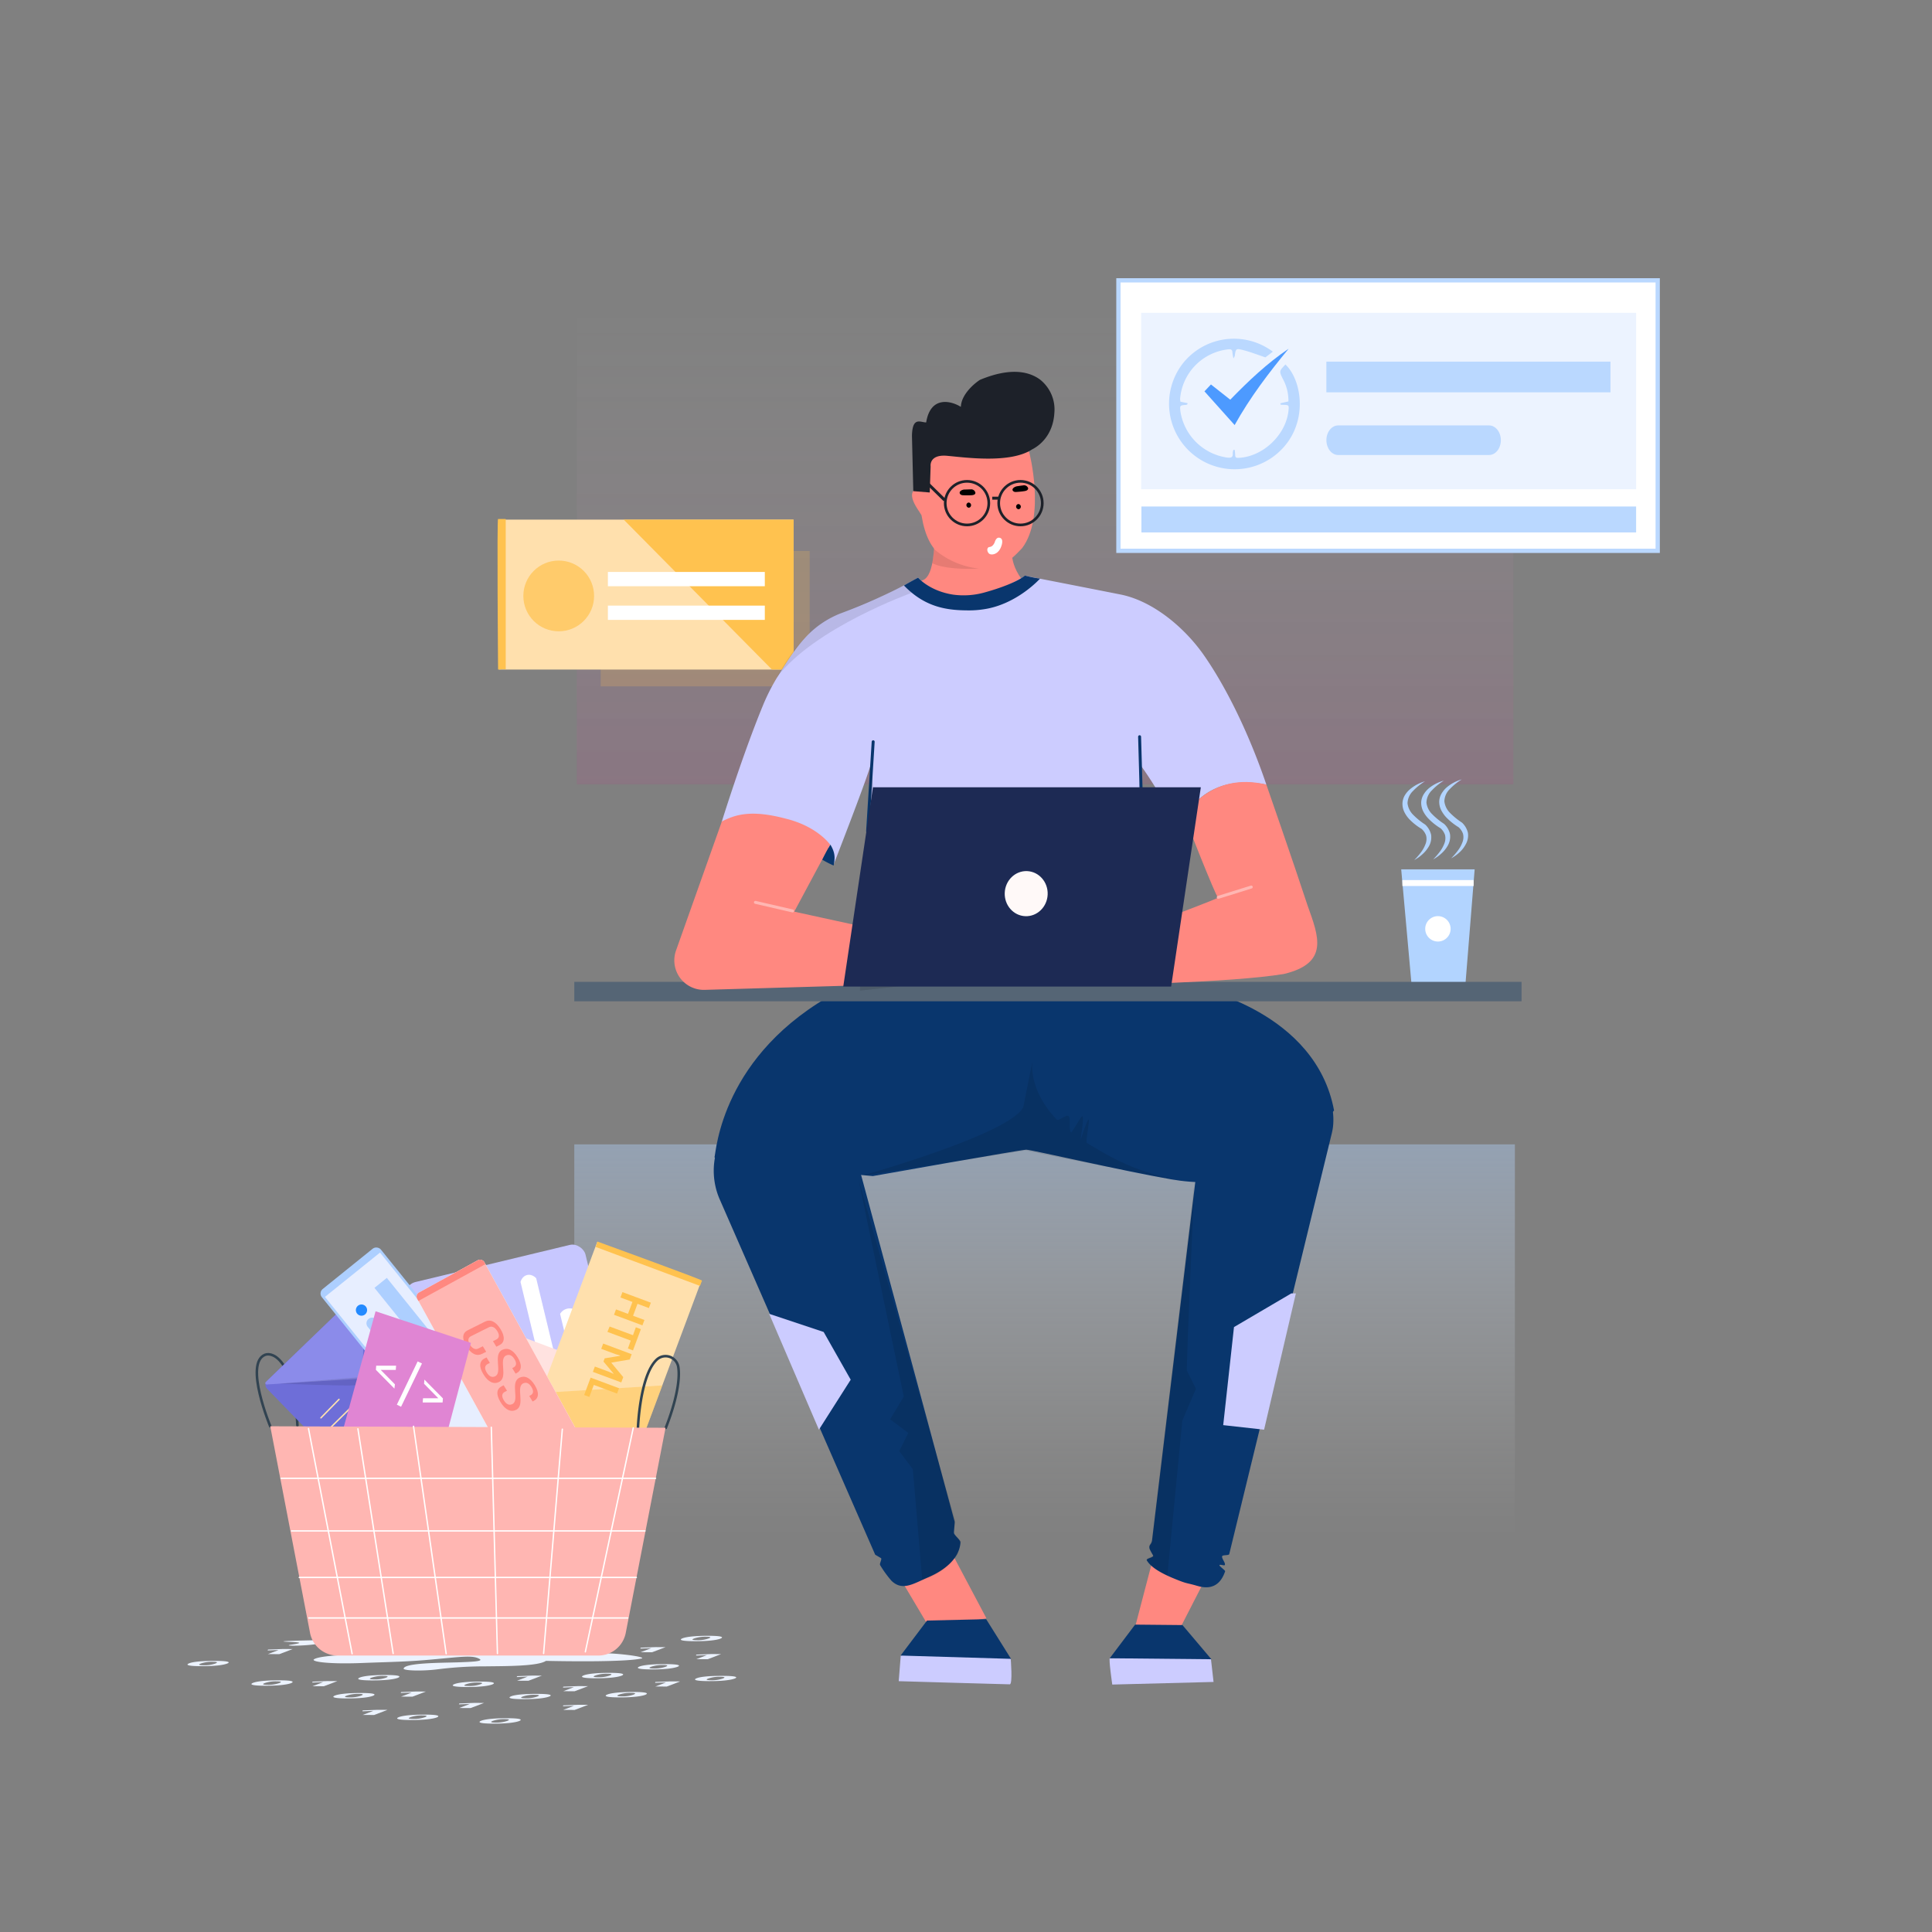 <svg xmlns="http://www.w3.org/2000/svg" xmlns:xlink="http://www.w3.org/1999/xlink" viewBox="0 0 680 680"><rect x="0" y="0" width="680" height="680" fill="#808080" stroke="none"/><defs><linearGradient id="linear-gradient" x1="367.83" y1="276.06" x2="367.83" y2="103.1" gradientUnits="userSpaceOnUse"><stop offset="0" stop-color="#cf2c91" stop-opacity="0.3"/><stop offset="1" stop-color="#fff" stop-opacity="0"/></linearGradient><linearGradient id="linear-gradient-2" x1="367.66" y1="402.78" x2="367.66" y2="543.28" gradientUnits="userSpaceOnUse"><stop offset="0" stop-color="#b2d4ff"/><stop offset="0.13" stop-color="#bfdbff" stop-opacity="0.83"/><stop offset="0.37" stop-color="#d6e8ff" stop-opacity="0.54"/><stop offset="0.59" stop-color="#e7f2ff" stop-opacity="0.31"/><stop offset="0.77" stop-color="#f4f9ff" stop-opacity="0.14"/><stop offset="0.92" stop-color="#fcfdff" stop-opacity="0.04"/><stop offset="1" stop-color="#fff" stop-opacity="0"/></linearGradient><linearGradient id="linear-gradient-3" x1="-1969.62" y1="2006.35" x2="-1969.79" y2="1986.3" gradientTransform="translate(1634.29 -1905.44) rotate(-13.52)" gradientUnits="userSpaceOnUse"><stop offset="0" stop-color="#0071bb" stop-opacity="0.6"/><stop offset="1" stop-color="#fff" stop-opacity="0"/></linearGradient></defs><title>A Spike in Demand for Low-Code Systems</title><g style="isolation:isolate"><g id="Layer_1" data-name="Layer 1"><rect x="203.01" y="103.1" width="329.64" height="172.96" style="opacity:0.4;isolation:isolate;fill:url(#linear-gradient)"/><rect x="211.44" y="193.93" width="73.54" height="47.64" style="fill:#ffc24f;opacity:0.2"/><rect x="175.6" y="182.89" width="103.66" height="52.77" style="fill:#ffe0ad"/><polygon points="219.53 182.89 279.33 182.89 279.33 235.65 271.69 235.65 219.53 182.89" style="fill:#ffc24f"/><path d="M178,183.09v52.58c0-.34-2.69,0-2.69,0s-.45-53.47,0-53H178" style="fill:#ffc24f"/><rect x="213.96" y="201.31" width="55.23" height="5.02" style="fill:#fff"/><rect x="213.96" y="213.16" width="55.23" height="5.02" style="fill:#fff"/><circle cx="196.65" cy="209.75" r="12.45" style="fill:#ffc24f;opacity:0.7"/><path d="M405.36,550.34c-.29,1.16-5.86,22.37-5.86,22.37l15.44,1.17,8.9-17.36Z" style="fill:#ff8880"/><path d="M319.27,582.46s19.17-6.27,33.54.37c2.22.73,2.93,1,2.93,1s.76,9-.34,9-39.08-1.11-39.08-1.11l.71-9Z" style="fill:#ccf"/><path d="M390.64,583.64c-.5,0,.84,9.27.84,9.27l35.65-.92-.91-8S420.29,582.14,390.64,583.64Z" style="fill:#ccf"/><path d="M356.43,192.35s-2.13,6.36,5.48,14.25c2.54,2,9.46,17-11.68,20.41-6.2.29-20.86-2-27.34-13.81-1.13-2-2.25-5.91-1.41-8.73,2.26-.28,6.48,2.25,7.33-12.12C342.06,196.86,351.92,201.09,356.43,192.35Z" style="fill:#ff8880"/><polygon points="515.74 346.96 496.83 346.66 493.18 305.99 519.03 305.99 515.74 346.96" style="fill:#b2d4ff"/><line x1="493.59" y1="310.8" x2="518.67" y2="310.8" style="fill:none;stroke:#fff;stroke-miterlimit:10;stroke-width:2.09px"/><circle cx="506.1" cy="326.92" r="4.47" style="fill:#fff"/><path d="M501.53,275a21.15,21.15,0,0,0-4.19,3.39,6.31,6.31,0,0,0-1.94,4.33,6.79,6.79,0,0,0,2.09,4.16,24.65,24.65,0,0,0,4.05,3.29l.1.07,0,0a7.09,7.09,0,0,1,2.05,3.51,6.36,6.36,0,0,1-.67,3.95,11,11,0,0,1-2.32,2.92,14.12,14.12,0,0,1-2.94,2.11,24.24,24.24,0,0,0,2.32-2.67,11.27,11.27,0,0,0,1.64-2.94,4.87,4.87,0,0,0,.23-3,5.47,5.47,0,0,0-1.66-2.43l.14.1A20.91,20.91,0,0,1,496,288.3a10.61,10.61,0,0,1-1.71-2.48,6.65,6.65,0,0,1-.67-3.09,6.07,6.07,0,0,1,.95-3,8.68,8.68,0,0,1,2-2.18A14.14,14.14,0,0,1,501.53,275Z" style="fill:#b2d4ff"/><path d="M508.19,274.76a20.86,20.86,0,0,0-4.19,3.39,6.27,6.27,0,0,0-1.94,4.33,6.79,6.79,0,0,0,2.09,4.16,24.65,24.65,0,0,0,4.05,3.29l.09.07,0,0a7.09,7.09,0,0,1,2.05,3.51,6.29,6.29,0,0,1-.68,3.95,10.73,10.73,0,0,1-2.31,2.92,14.12,14.12,0,0,1-2.94,2.11,24.24,24.24,0,0,0,2.32-2.67,11.57,11.57,0,0,0,1.64-2.94,5,5,0,0,0,.23-3,5.56,5.56,0,0,0-1.66-2.43l.13.1a21.11,21.11,0,0,1-4.47-3.59,11,11,0,0,1-1.72-2.48,6.91,6.91,0,0,1-.67-3.09,6.08,6.08,0,0,1,1-3,8.68,8.68,0,0,1,2-2.18A14.06,14.06,0,0,1,508.19,274.76Z" style="fill:#b2d4ff"/><path d="M514.5,274.32a20.93,20.93,0,0,0-4.2,3.39,6.24,6.24,0,0,0-1.93,4.33,6.8,6.8,0,0,0,2.08,4.16,25.18,25.18,0,0,0,4.05,3.29l.1.07,0,0a7.15,7.15,0,0,1,2.05,3.52,6.33,6.33,0,0,1-.68,3.94A10.63,10.63,0,0,1,513.7,300a14.24,14.24,0,0,1-2.94,2.1,25,25,0,0,0,2.31-2.66,11.15,11.15,0,0,0,1.64-2.94,4.9,4.9,0,0,0,.23-3,5.42,5.42,0,0,0-1.65-2.42l.13.1a22.08,22.08,0,0,1-4.48-3.59,11.49,11.49,0,0,1-1.71-2.48,6.77,6.77,0,0,1-.67-3.09,6,6,0,0,1,1-3,8.86,8.86,0,0,1,2-2.19A14.24,14.24,0,0,1,514.5,274.32Z" style="fill:#b2d4ff"/><rect x="202.13" y="402.78" width="331.06" height="140.5" style="opacity:0.4;isolation:isolate;fill:url(#linear-gradient-2)"/><path d="M295,348.93l126.54-1.16s41.56,8.24,48,43.07c-20.32,25-40.41,27.16-57.24,24.26s-49.34-10.45-51.08-10.45-54,9.29-54,9.29-56.31-4.93-55.73-6.67S253.77,371,295,348.93Z" style="fill:#09366d"/><polygon points="317.05 555.91 335.21 547 347.2 569.61 327.07 572.77 317.05 555.91" style="fill:#ff8880"/><path d="M468.62,399.42,432.65,547c-.13.53-2.3.22-2.48.72-.31.81,1.33,2.41.9,3.14-.17.27-1.68-.32-1.86,0s2.06,1.85,2,2.16c-2.4,7.28-8,5.66-9.93,5.12-3.42-1-3.28-.66-6.33-1.85-3.48-1.37-9.31-3.73-11.3-7.06-.44-.75,2.52-1,2.22-1.75a20.27,20.27,0,0,1-1.25-2.34c-.37-1.56.66-1.36.87-3l18.18-150.76a22.9,22.9,0,1,1,45.47,5.49A25.85,25.85,0,0,1,468.62,399.42Z" style="fill:#09366d"/><path d="M300.69,404.69,336,535.57c.08.27-.29,3.68-.22,4,.24,1,2.32,2.4,2.26,3.4-.26,4.55-4.11,9.07-11.25,12.15-5.27,2.27-9.13,5-13,1.28a37.78,37.78,0,0,1-4-5.51c-.33-.55.61-1.85.34-2.45l-2.09-1.24-54.9-125.47a25.29,25.29,0,0,1,46.33-20.27A27.2,27.2,0,0,1,300.69,404.69Z" style="fill:#09366d"/><rect x="202.13" y="345.58" width="333.41" height="6.84" style="fill:#556575"/><polygon points="316.98 582.7 326.28 570.38 347.1 569.9 355.85 583.86 316.98 582.7" style="fill:#09366d"/><polygon points="390.59 583.65 399.52 571.81 416.19 571.97 426.37 584 390.59 583.65" style="fill:#09366d"/><polyline points="454.51 455.23 454 455.53 434.32 467.09 430.53 501.6 444.92 503.2 456.11 455.23" style="fill:#ccf"/><polygon points="270.72 462.42 289.9 468.81 299.42 485.61 288.23 503.2 270.72 462.42" style="fill:#ccf"/><path d="M303.16,413.86s52.22-14.59,57-24.18l3.19-16s-1.54,9.8,8.54,20.32c.78.81,3.33-1.95,4.26-1.13.78.69-.07,5,.82,5.66.38.29,3.58-6,4-5.66.72.52-.86,9-.56,8.08,5.36-16.08,1.36.87,2.09,1.31,8.52,5.12,17.09,10.46,34.75,13.63,0,0-41.87-7.83-56.26-11C351.38,406.47,303.16,413.86,303.16,413.86Z" style="opacity:0.1;mix-blend-mode:multiply"/><path d="M417.74,482.42c0-8,2.67-66.06,2.67-66.06l-15,126-.12.16c-.2.54-.49.88-.71,1.37,0,.09-.08.31-.11.4a3.69,3.69,0,0,0,.2,1c.18.26.29.59.45.86,0,0,0-.07,0-.06l.12.19c.33.4.73,1.07.56,1.24s-.53.36-.7.46l-.21.09c-.19.06-.28.11-.46.18-.64.27-.78.34-.86.67a3.4,3.4,0,0,0,.36.6,14.75,14.75,0,0,0,4.31,3.54c.86.52,1.75,1,2.64,1.44L416.14,500l4.79-11.19Z" style="opacity:0.1;mix-blend-mode:multiply"/><path d="M302.1,414.81l16,76.74-4.8,8,6.4,4.79-3.2,6.4,4.79,6.39,3.3,38.93,1.29-.44A22,22,0,0,0,337,547.18h0l1.24-4.69-2.72-2.71.74-4.2Z" style="opacity:0.1;mix-blend-mode:multiply"/><path d="M293.4,304.31s13.16-33.73,13.16-35.76-4.18,77.53-4.18,77.53H404.44l-2.77-76.46A136.65,136.65,0,0,1,414.58,292c8.11-18.92,24.38-17.19,31.14-15.84-6.1-17.93-14-34-21.74-45.19-6.71-9.78-18-19.44-29.66-21.74-27.08-5.35-33.49-6.55-33.49-6.55-25.58,15.53-37.69.61-37.69.61s-9.93,6.07-26.73,12.39C285,220,280,228,273.58,238.33l0,0a70.94,70.94,0,0,0-5.19,10.3c-7.29,17.76-14.45,40.9-14.45,40.9s7.69-5.35,25.62-.22C287.07,292.16,294.71,299.64,293.4,304.31Z" style="fill:#ccf"/><line x1="307.33" y1="261.07" x2="305.37" y2="292.58" style="fill:none;stroke:#09366d;stroke-linecap:round;stroke-linejoin:round;stroke-width:1.045px"/><path d="M401.67,269.62s2.52,73.46,4.5,76.67c-11.13-.24-13.11,0-13.11,0Z" style="opacity:0.1;mix-blend-mode:multiply"/><path d="M445.71,276.15s9.69,27.83,14.55,42.67c3.84,10.74,7.68,20.2-8.44,24-18.67,3.07-62.91,3.84-62.91,3.84l-5.12-13.56s45.69-16.93,44.92-17.19-11.89-28.67-11.89-28.67S425.76,271.3,445.71,276.15Z" style="fill:#ff8880"/><line x1="401.1" y1="259.3" x2="401.71" y2="280.95" style="fill:none;stroke:#09366d;stroke-linecap:round;stroke-linejoin:round;stroke-width:1.045px"/><path d="M254.07,289.12l-16.13,45.42A10.38,10.38,0,0,0,248,348.4l95.55-2.79s-1.25-12.24-2-11.74-62-13-62-13l12.64-23.58s-4.43-6.42-15.68-9.17C264.08,284.84,258.69,286.81,254.07,289.12Z" style="fill:#ff8880"/><line x1="428.78" y1="315.83" x2="440.4" y2="312.21" style="fill:none;stroke:#ffb6b2;stroke-linecap:round;stroke-linejoin:round;stroke-width:1.045px"/><line x1="278.97" y1="320.62" x2="265.88" y2="317.6" style="fill:none;stroke:#ffb6b2;stroke-linecap:round;stroke-linejoin:round;stroke-width:1.045px"/><polygon points="306.4 269.75 316.91 347.09 302.66 348.67 306.4 269.75" style="opacity:0.1;mix-blend-mode:multiply"/><path d="M289.41,302.59a37.18,37.18,0,0,0,4,2.05c.33-2.08.89-4-1.14-7.35C290.84,299.61,289.41,302.59,289.41,302.59Z" style="fill:#09366d"/><path d="M323.14,203.3s3.94,4.72,12.4,6a27.29,27.29,0,0,0,11.22-.84c5.19-1.44,11.19-3.63,14-5.87a49.19,49.19,0,0,0,5.29,1.07s-8.19,9.17-20,10.81a33.37,33.37,0,0,1-4.79.37c-7.3,0-15.35-.73-23.1-8.77C319.85,205.08,323.14,203.3,323.14,203.3Z" style="fill:#09366d"/><path d="M362.2,158.93s6,22.79-2.45,34c-4.91,5.26-8.77,8.41-18.94,6.66-7-2.45-14-3.16-16.47-18.23-1.06-2.11-8.07-9.82,2.1-10.52.35-6.66-4.21-16.48,10.17-14.38C349.93,158.23,362.2,158.93,362.2,158.93Z" style="fill:#ff8880"/><path d="M321.45,172.87l5.79.47.31-9.2s-.63-4.06,5.32-3.75c5.94.47,22.37,3,30.35-2.19,2.64-1.31,7.4-5,7.88-12.82a13.44,13.44,0,0,0-5.05-11.79c-3.83-2.82-10.37-4.38-21.13.1-1.73,1.09-6.58,5-6.73,9.52-3.13-2-10.64-4.21-12.21,5.47-2,0-4.85-2.19-5,4.68C321.13,159.76,321.45,172.87,321.45,172.87Z" style="fill:#1d2129"/><circle cx="359.18" cy="177.09" r="7.67" style="fill:none;stroke:#1d2129;stroke-miterlimit:10;stroke-width:0.937px"/><line x1="349.24" y1="175.34" x2="351.81" y2="175.34" style="fill:none;stroke:#1d2129;stroke-miterlimit:10;stroke-width:1.045px"/><line x1="326.34" y1="169.99" x2="332.49" y2="176.02" style="fill:none;stroke:#1d2129;stroke-miterlimit:10;stroke-width:1.045px"/><path d="M328.72,193.22a28.93,28.93,0,0,0,15.84,6.91s-11.34.7-16.43-1.91A28.22,28.22,0,0,0,328.72,193.22Z" style="opacity:0.1;mix-blend-mode:multiply"/><path d="M273.45,238.42s7.79-15.7,19.32-21.17c2.69-1.44,13.31-5.29,19.84-8.46,2.65-1.28,4.76-2.34,5.56-2.73,2.84,2.52,2.75,2.58,2.75,2.58S286.47,221,273.45,238.42Z" style="opacity:0.1;mix-blend-mode:multiply"/><polygon points="412.2 347.24 296.8 347.24 307.25 277.09 422.65 277.09 412.2 347.24" style="fill:#1d2a54"/><ellipse cx="361.17" cy="314.53" rx="7.94" ry="7.56" transform="translate(32.66 663.02) rotate(-87.74)" style="fill:#fff9f8"/><circle cx="340.36" cy="177.09" r="7.67" style="fill:none;stroke:#1d2129;stroke-miterlimit:10;stroke-width:0.937px"/><rect x="393.65" y="98.67" width="189.81" height="95.2" style="fill:#fff;stroke:#bad8ff;stroke-miterlimit:10;stroke-width:1.505px"/><rect x="401.64" y="110.11" width="174.22" height="62.08" style="fill:#ecf3ff"/><rect x="401.74" y="178.27" width="174.12" height="9.13" style="fill:#bad8ff"/><path d="M471,149.73h53.1c2.29,0,4.15,2.34,4.15,5.21h0c0,2.88-1.86,5.21-4.15,5.21H471c-2.29,0-4.15-2.33-4.15-5.21h0C466.84,152.07,468.7,149.73,471,149.73Z" style="fill:#bad8ff;fill-rule:evenodd"/><rect x="466.84" y="127.29" width="99.99" height="10.79" style="fill:#bad8ff"/><g id="rIO8mf.tif"><path d="M415.48,141.39l2.48.5,0,.39a1.64,1.64,0,0,1-.49.22c-2.21.17-2.23.19-2,2.33A19.42,19.42,0,0,0,432,161.06c1.47.16,2-.17,1.9-1.64a3.85,3.85,0,0,1,.22-1.08h.46c.05.6.16,1.21.16,1.81,0,.82.38,1.06,1.16,1,8.53-.35,16.66-8,17.59-16.51.22-2.1.21-2.11-2-2.16l-.76-.05-.09-.49,2.84-.65a15.72,15.72,0,0,0-1.91-7.82c-1.38-2.83-1.41-2.82.86-5.18,5.24,4.94,7.66,17.49,1,27.06a23.08,23.08,0,1,1-37-27.57,22.89,22.89,0,0,1,31.57-4l-2.62,2c-2.74-.91-5.22-1.89-7.79-2.55s-2.65-.54-3,2.06a5.55,5.55,0,0,1-.45.85,13.93,13.93,0,0,1-.36-2c0-.94-.41-1.3-1.34-1.2a19.1,19.1,0,0,0-17.09,17.46A6.68,6.68,0,0,0,415.48,141.39Z" style="fill:#bad8ff"/><path d="M423.93,137.74l2.29-2.42,6.79,5.36c6.38-6.56,12.95-12.81,20.54-17.93-6.95,8.42-13.55,17.07-19,26.86Z" style="fill:#4d9aff"/></g><path d="M352.06,193.12s1.53-2.93.08-3.75c-.7-.3-1.54-.24-2.1,1.65-.53,1.12-1.19,1.45-1.7,1.5-.79-.06-1.3,1.19-.27,2.31C348.88,195.52,351,195.19,352.06,193.12Z" style="fill:#fff"/><path d="M358.37,177.41a.92.92,0,0,0,.2,1.82A.92.92,0,0,0,358.37,177.41Z"/><path d="M340.87,176.88a.92.92,0,0,0,.19,1.82A.92.92,0,0,0,340.87,176.88Z"/><path d="M337.78,173.29s.06-.61,1.2-.92a2.32,2.32,0,0,1,.52-.07c.79,0,1.65-.06,2.19-.06a1.49,1.49,0,0,1,1.62,1.21v0c0,.44-.37.78-1.32.85a29.24,29.24,0,0,1-3.17,0,1.26,1.26,0,0,1-.86-.39A.75.75,0,0,1,337.78,173.29Z"/><path d="M356.36,172.36s0-.64,1.09-1.07a2.13,2.13,0,0,1,.51-.14c.78-.13,1.63-.24,2.16-.31a1.52,1.52,0,0,1,1.76,1v0c0,.45-.28.84-1.21,1s-2.55.3-3.15.32a1.21,1.21,0,0,1-.9-.3A.76.76,0,0,1,356.36,172.36Z"/><path d="M160.48,576.65s-73.72.7-58.72,1.23c4.79.18,4.47.44.64,1-3.19.52,4.15.44,8-.09,4.47-.53,14.36-.18,8.62.17-5.43.36-8.62,1.32-1,.88,8-.52,17.23-1.58,23.29-1.4,6.71.09,12.13-.35,15-.44,1,.17-3.83,1-7,1s-9.25.27-12.76,1.49c-3.83,1.15-2.56,1.41,3.51.79,6.38-.61,12.44-1,10.53-.08-2.24,1-8.3,1-12.77,1-4.78,0-25.21-.09-27.44,1.93-.32.79,5.42,1.58,16,1.23,11.17-.44,16.92-.44,26.17-1.32,9.58-.87,13.72-1.49,16-.26,2.23,1-2.87,1.14-7.66,1.32-6.06.17-18.83.17-18.83,2.28.64.7,7,.79,11.81.18a131.45,131.45,0,0,1,16.91-1.06c7-.09,18.51,0,21.38-1.93,8,.18,28.41.44,33.83-.88,1-.7-10.85-2.1-15.32-1.75-8,.17-21.7-.27-21.7-.71s8-.7,12.13-.61c4.79.09,8.3,0,8.3-.35s-9.9-.7-11.17-.7-4.47-.71,3.51-1.23c8.29-.18,10.21-.35,10.21-.35l-52,.08Z" style="fill:#ecf3ff"/><rect x="147.22" y="443.97" width="65.02" height="54.51" rx="4.57" transform="translate(-105.15 55.05) rotate(-13.52)" style="fill:#c7c7ff"/><path d="M166.5,497.3,161,498.63l-2.83-11.78v0a7.62,7.62,0,0,1,5.51-1.31h0Z" style="fill:#fff"/><path d="M177.1,494.76l-5.53,1.32-7-29.28v0a3.64,3.64,0,0,1,5.52-1.3h0Z" style="fill:#fff"/><path d="M187.7,492.21l-5.53,1.33-4.86-20.24v0a4.77,4.77,0,0,1,5.51-1.31h0Z" style="fill:#fff"/><path d="M198.3,489.66,192.77,491l-9.57-39.81v0c.84-2.71,3.55-3.35,5.52-1.29h0Z" style="fill:#fff"/><path d="M208.9,487.11l-5.53,1.33-6.24-26v0a3.94,3.94,0,0,1,5.52-1.3h0Z" style="fill:#fff"/><path d="M161,498.63l47.93-11.52-1.09-4.53-48,11.54S160.82,498.54,161,498.63Z" style="fill:url(#linear-gradient-3)"/><path d="M95.12,502s-9.26-22.21-1.83-25.16c3.09-1.15,10.36,2.6,11.39,24.87" style="fill:none;stroke:#314351;stroke-linecap:round;stroke-linejoin:round;stroke-width:0.902px"/><path d="M94,488.8l20,20.57a4,4,0,0,0,5.56.11l30.37-28.94a4,4,0,0,0,.12-5.6L129.9,454.09a2,2,0,0,0-2.8,0L94,486A2,2,0,0,0,94,488.8Z" style="fill:#6e6ed8"/><path d="M93.91,487.29l32.25-2a1.48,1.48,0,0,0,1.39-1.43l1-30a.49.49,0,0,0-.84-.37L93.54,486.44A.49.49,0,0,0,93.91,487.29Z" style="fill:#8b8bea"/><line x1="136.16" y1="482.9" x2="142.38" y2="476.6" style="fill:none;stroke:#ffe2af;stroke-linecap:round;stroke-linejoin:round;stroke-width:0.494px"/><line x1="112.96" y1="499.03" x2="119.32" y2="492.53" style="fill:none;stroke:#ffe2af;stroke-linecap:round;stroke-linejoin:round;stroke-width:0.494px"/><line x1="116.27" y1="502.53" x2="125.49" y2="493.45" style="fill:none;stroke:#ffe2af;stroke-linecap:round;stroke-linejoin:round;stroke-width:0.494px"/><path d="M98.14,487l29.16-2.33s.54,2.67-2.56,2.93S98.14,487,98.14,487Z" style="opacity:0.1;isolation:isolate"/><rect x="157.48" y="483.87" width="62.96" height="44.44" transform="translate(729.17 506.13) rotate(110.48)" style="fill:#ffe2e0"/><rect x="176.65" y="460.46" width="76.84" height="39.12" transform="translate(740 446.48) rotate(110.48)" style="fill:#ffe0ad"/><polygon points="233.12 487.63 219.93 522.9 183.29 509.21 190.63 490.25 233.12 487.63" style="fill:#ffc24f;opacity:0.5"/><path d="M246.07,452.48l-36.51-13.64c.23.09.7-1.86.7-1.86s37.24,13.55,36.81,13.75l-.71,1.89" style="fill:#ffc24f"/><rect id="path-21" x="133.69" y="438.49" width="25.8" height="76.2" rx="1.59" transform="translate(-266.64 197.54) rotate(-38.87)" style="fill:#fff"/><rect x="133.69" y="438.49" width="25.8" height="76.2" rx="1.59" transform="translate(-266.64 197.54) rotate(-38.87)" style="fill:#e7eeff"/><rect x="133.69" y="438.49" width="25.8" height="76.2" rx="1.59" transform="translate(-266.64 197.54) rotate(-38.87)" style="fill:none;stroke:#adcfff;stroke-miterlimit:10;stroke-width:0.902px"/><path d="M133.72,440.07l.4.5L114,456.76l-.41-.5a1.59,1.59,0,0,1,.24-2.23l17.62-14.2A1.59,1.59,0,0,1,133.72,440.07Z" style="fill:#adcfff;fill-rule:evenodd"/><circle cx="127.23" cy="461.11" r="1.98" style="fill:#248aff"/><path d="M132.51,464.5l14.69,18.23a2,2,0,0,1-.3,2.79h0a2,2,0,0,1-2.79-.3L129.42,467a2,2,0,0,1,.3-2.79h0A2,2,0,0,1,132.51,464.5Z" style="fill:#adcfff;fill-rule:evenodd"/><rect x="126.45" y="464.52" width="40.52" height="5.59" transform="translate(418.46 59.81) rotate(51.13)" style="fill:#adcfff"/><rect id="path-23" x="163.52" y="444.35" width="26.89" height="79.43" rx="1.65" transform="translate(-211.17 144.97) rotate(-28.78)" style="fill:#fff"/><rect x="163.52" y="444.35" width="26.89" height="79.43" rx="1.65" transform="translate(-211.17 144.97) rotate(-28.78)" style="fill:#ffb6b2"/><path d="M170.43,444.23l.4.72L147.26,457.9l-.4-.73a1.65,1.65,0,0,1,.65-2.24l20.67-11.35A1.66,1.66,0,0,1,170.43,444.23Z" style="fill:#ff8880;fill-rule:evenodd"/><path d="M175.76,473.47l-1.06.53-1.19-1.95,1.13-.56c1.06-.53,1.3-1.51.38-3s-2-1.84-3-1.31l-6.23,3.11c-1.06.53-1.28,1.54-.38,3s2,1.84,3,1.31l1.53-.76,1.19,1.94-1.47.74c-1.78.89-3.77.16-5.5-2.68s-1.35-4.73.44-5.62l6.1-3.05c1.79-.89,3.77-.16,5.49,2.66S177.55,472.58,175.76,473.47Z" style="fill:#ff8880"/><path d="M181.8,483.31l-.33.16-1.18-1.94.39-.2c1.06-.53,1.29-1.47.4-2.95s-1.92-1.79-3-1.27c-2.65,1.32.88,7.64-2.44,9.3-1.79.89-3.77.12-5.49-2.69s-1.36-4.72.42-5.61l.68-.34,1.17,1.93-.74.37c-1.06.53-1.27,1.52-.37,3s1.94,1.85,3,1.32c2.62-1.32-.88-7.61,2.43-9.27,1.83-.91,3.76-.15,5.45,2.61S183.58,482.42,181.8,483.31Z" style="fill:#ff8880"/><path d="M187.78,493.12l-.32.16-1.18-1.95.38-.19c1.06-.53,1.3-1.48.4-2.95s-1.91-1.79-2.95-1.27c-2.65,1.32.88,7.63-2.44,9.29-1.79.9-3.78.13-5.49-2.69s-1.37-4.71.42-5.61l.67-.33,1.18,1.92-.74.37c-1.07.53-1.27,1.53-.37,3s1.94,1.85,3,1.32c2.63-1.31-.88-7.6,2.44-9.26,1.82-.91,3.75-.16,5.45,2.61S189.57,492.23,187.78,493.12Z" style="fill:#ff8880"/><path d="M224.54,502.58s.65-18.38,6.58-24a4.54,4.54,0,0,1,7.64,2.71c.63,4.42-.76,11.92-4.43,21.28" style="fill:none;stroke:#314351;stroke-linecap:round;stroke-linejoin:round;stroke-width:0.902px"/><path d="M129.48,510.88c5.31,2.24,8.78,7.19,14.27,9.12a47.67,47.67,0,0,0,8.89,2.17l13.12-49.51-33.57-11.13L118.8,510.27A17.81,17.81,0,0,1,129.48,510.88Z" style="fill:#e085d3"/><path d="M95.12,502l14,72.7a9.86,9.86,0,0,0,9.68,8h91.78a9.85,9.85,0,0,0,9.67-8l14-72.17Z" style="fill:#ffb6b2"/><line x1="222.89" y1="502.58" x2="206.02" y2="581.4" style="fill:none;stroke:#fff;stroke-linecap:round;stroke-linejoin:round;stroke-width:0.479px"/><line x1="197.92" y1="503.02" x2="191.33" y2="581.97" style="fill:none;stroke:#fff;stroke-linecap:round;stroke-linejoin:round;stroke-width:0.479px"/><line x1="172.92" y1="502.35" x2="175.08" y2="581.99" style="fill:none;stroke:#fff;stroke-linecap:round;stroke-linejoin:round;stroke-width:0.479px"/><line x1="145.55" y1="502.01" x2="157.04" y2="582.07" style="fill:none;stroke:#fff;stroke-linecap:round;stroke-linejoin:round;stroke-width:0.479px"/><line x1="125.97" y1="502.89" x2="138.38" y2="581.98" style="fill:none;stroke:#fff;stroke-linecap:round;stroke-linejoin:round;stroke-width:0.479px"/><line x1="108.58" y1="502.8" x2="123.93" y2="582.07" style="fill:none;stroke:#fff;stroke-linecap:round;stroke-linejoin:round;stroke-width:0.479px"/><line x1="98.93" y1="520.32" x2="230.73" y2="520.32" style="fill:none;stroke:#fff;stroke-linecap:round;stroke-linejoin:round;stroke-width:0.479px"/><line x1="102.61" y1="538.83" x2="227.01" y2="538.83" style="fill:none;stroke:#fff;stroke-linecap:round;stroke-linejoin:round;stroke-width:0.479px"/><line x1="105.34" y1="555.21" x2="223.97" y2="555.21" style="fill:none;stroke:#fff;stroke-linecap:round;stroke-linejoin:round;stroke-width:0.479px"/><line x1="108.68" y1="569.47" x2="220.94" y2="569.47" style="fill:none;stroke:#fff;stroke-linecap:round;stroke-linejoin:round;stroke-width:0.479px"/><path d="M138.82,488.74l-6.52-6.61.11-1.45h7l-.11,1.48H134l5,5.08Z" style="fill:#fff"/><path d="M148.52,479.9l-7.36,15.23-1.48-.73L147,479.17Z" style="fill:#fff"/><path d="M148.89,492.13h5.37l-5-5.08.11-1.48,6.52,6.61-.11,1.45h-7Z" style="fill:#fff"/><path d="M229.08,458.5l-.7,1.89-4-1.49-1.56,4.21,4,1.48-.71,1.89-10-3.72.7-1.89,4.22,1.57,1.57-4.2-4.22-1.57.7-1.89Z" style="fill:#ffc24f"/><path d="M214.57,466.89l8.22,3.06,1-2.79,1.78.66-2.78,7.48-1.79-.67,1-2.79-8.21-3.06Z" style="fill:#ffc24f"/><path d="M222.33,476.64l-.69,1.86-6.43,1.09,0,.11,4.15,5-.69,1.87-10-3.72.7-1.87,4.93,1.83,1.64.74,0-.11-3.54-4.22.42-1.13,5.44-.89,0-.11-1.72-.51-4.93-1.83.69-1.86Z" style="fill:#ffc24f"/><path d="M217.88,488.61l-.7,1.89L209,487.44l-1.57,4.24L205.6,491l2.28-6.12Z" style="fill:#ffc24f"/><path d="M127.07,595.88c4.74,0,5.48.46,4.18,1-1.46.56-4.68.93-9.19.91s-5.52-.45-4.2-1S122.48,595.86,127.07,595.88ZM123,597.42a11.61,11.61,0,0,0,4.09-.6c1-.4.76-.62-.89-.63a12.21,12.21,0,0,0-4.16.61c-1.13.41-.66.61,1,.62Z" style="fill:#ecf3ff"/><path d="M135.82,589.55c4.75,0,5.49.46,4.19,1-1.47.56-4.67.92-9.2.9s-5.5-.45-4.19-1S131.24,589.53,135.82,589.55Zm-4.07,1.54a11.5,11.5,0,0,0,4.09-.6c1-.39.76-.61-.89-.62a12.22,12.22,0,0,0-4.16.6c-1.12.42-.65.62,1,.62Z" style="fill:#ecf3ff"/><path d="M149.53,603.49c4.74,0,5.48.46,4.18,1-1.45.55-4.67.92-9.19.9s-5.51-.45-4.19-1S145,603.47,149.53,603.49ZM145.46,605a11.54,11.54,0,0,0,4.09-.6c1-.4.76-.61-.89-.62a12,12,0,0,0-4.16.6c-1.13.41-.66.61,1,.62Z" style="fill:#ecf3ff"/><polygon points="206.99 593.47 202.26 595.26 198.25 595.25 202 593.82 201.93 593.82 198.14 593.97 198.27 593.65 203.56 593.45 206.99 593.47" style="fill:#ecf3ff"/><polygon points="190.72 589.77 185.99 591.57 181.98 591.55 185.73 590.12 185.66 590.12 181.87 590.27 182 589.95 187.29 589.75 190.72 589.77" style="fill:#ecf3ff"/><polygon points="206.99 600.04 202.26 601.84 198.25 601.82 202 600.4 201.93 600.4 198.14 600.54 198.27 600.23 203.56 600.03 206.99 600.04" style="fill:#ecf3ff"/><polygon points="170.37 599.38 165.64 601.18 161.63 601.16 165.38 599.73 165.31 599.73 161.52 599.88 161.65 599.56 166.94 599.36 170.37 599.38" style="fill:#ecf3ff"/><path d="M189.08,596.19c4.75,0,5.48.46,4.18.95-1.47.56-4.67.93-9.2.91s-5.5-.45-4.18-1S184.49,596.17,189.08,596.19ZM185,597.73a11.48,11.48,0,0,0,4.08-.6c1-.4.77-.62-.88-.62a12,12,0,0,0-4.17.6c-1.12.41-.64.61,1,.62Z" style="fill:#ecf3ff"/><path d="M249.38,575.75c4.74,0,5.48.47,4.18,1-1.46.56-4.67.93-9.2.9s-5.51-.45-4.19-1S244.79,575.73,249.38,575.75Zm-4.07,1.55a11.69,11.69,0,0,0,4.08-.61c1.05-.39.76-.61-.88-.62a12.36,12.36,0,0,0-4.16.6c-1.14.42-.66.62,1,.63Z" style="fill:#ecf3ff"/><path d="M254.37,589.85c4.74,0,5.48.46,4.19.95-1.47.56-4.68.93-9.2.9s-5.51-.45-4.19-1S249.79,589.82,254.37,589.85Zm-4.07,1.54a11.58,11.58,0,0,0,4.09-.6c1-.4.76-.62-.89-.62a12,12,0,0,0-4.16.6c-1.13.41-.66.61,1,.62Z" style="fill:#ecf3ff"/><path d="M222.93,595.52c4.74,0,5.48.46,4.18,1-1.46.56-4.67.93-9.19.91s-5.51-.45-4.2-1S218.35,595.5,222.93,595.52Zm-4.07,1.54a11.54,11.54,0,0,0,4.09-.6c1-.4.76-.62-.9-.62a11.92,11.92,0,0,0-4.15.6c-1.13.41-.66.61,1,.62Z" style="fill:#ecf3ff"/><path d="M75.75,584.58c4.75,0,5.47.46,4.17.95-1.45.56-4.67.93-9.19.91s-5.51-.45-4.19-1S71.16,584.56,75.75,584.58Zm-4.08,1.54a11.54,11.54,0,0,0,4.09-.6c1-.4.77-.62-.89-.62a12,12,0,0,0-4.16.6c-1.12.41-.65.61,1,.62Z" style="fill:#ecf3ff"/><path d="M234.24,585.72c4.74,0,5.48.46,4.18.95-1.46.56-4.68.93-9.2.91s-5.5-.46-4.18-1S229.66,585.69,234.24,585.72Zm-4.08,1.54a11.85,11.85,0,0,0,4.1-.61c1-.39.76-.61-.9-.62a12.37,12.37,0,0,0-4.15.6c-1.13.42-.66.62.95.63Z" style="fill:#ecf3ff"/><polygon points="136.4 601.82 131.67 603.62 127.66 603.6 131.41 602.17 131.34 602.17 127.55 602.32 127.67 602 132.96 601.8 136.4 601.82" style="fill:#ecf3ff"/><path d="M98.25,591.42c4.74,0,5.48.46,4.18,1-1.47.55-4.68.92-9.21.9s-5.49-.45-4.18-1S93.66,591.4,98.25,591.42ZM94.17,593a11.58,11.58,0,0,0,4.09-.6c1-.4.77-.61-.9-.62a11.92,11.92,0,0,0-4.15.6c-1.12.41-.66.61,1,.62Z" style="fill:#ecf3ff"/><path d="M169.09,591.87c4.74,0,5.48.47,4.18,1-1.46.56-4.68.93-9.2.9s-5.5-.45-4.18-1S164.5,591.85,169.09,591.87ZM165,593.41a11.64,11.64,0,0,0,4.1-.6c1-.39.76-.61-.9-.62a12.16,12.16,0,0,0-4.15.6c-1.12.42-.66.62.95.62Z" style="fill:#ecf3ff"/><path d="M178.52,604.76c4.74,0,5.48.47,4.19,1-1.47.55-4.69.92-9.21.9s-5.5-.45-4.18-1S173.94,604.74,178.52,604.76Zm-4.08,1.54a11.56,11.56,0,0,0,4.1-.6c1-.4.76-.61-.89-.62a12,12,0,0,0-4.16.6c-1.13.42-.66.62.95.62Z" style="fill:#ecf3ff"/><polygon points="149.9 595.37 145.17 597.17 141.16 597.15 144.91 595.72 144.84 595.72 141.04 595.87 141.17 595.55 146.45 595.35 149.9 595.37" style="fill:#ecf3ff"/><path d="M214.59,588.79c4.75,0,5.47.46,4.18,1-1.47.56-4.68.93-9.2.91s-5.5-.45-4.18-1S210,588.77,214.59,588.79Zm-4.07,1.54a11.48,11.48,0,0,0,4.08-.6c1.05-.4.77-.61-.89-.62a12,12,0,0,0-4.16.6c-1.12.41-.65.61,1,.62Z" style="fill:#ecf3ff"/><polygon points="118.73 591.7 113.99 593.5 110 593.48 113.74 592.05 113.68 592.05 109.89 592.2 110.02 591.88 115.31 591.68 118.73 591.7" style="fill:#ecf3ff"/><polygon points="103.03 580.41 98.3 582.21 94.31 582.18 98.05 580.76 97.99 580.76 94.19 580.91 94.33 580.59 99.61 580.39 103.03 580.41" style="fill:#ecf3ff"/><polygon points="239.41 591.81 234.68 593.61 230.66 593.59 234.41 592.16 234.35 592.16 230.56 592.31 230.69 591.99 235.97 591.79 239.41 591.81" style="fill:#ecf3ff"/><polygon points="253.81 582.19 249.09 583.99 245.07 583.97 248.82 582.54 248.75 582.54 244.96 582.69 245.09 582.37 250.37 582.17 253.81 582.19" style="fill:#ecf3ff"/><polygon points="234.23 579.75 229.5 581.54 225.48 581.52 229.23 580.1 229.17 580.1 225.37 580.24 225.5 579.92 230.79 579.73 234.23 579.75" style="fill:#ecf3ff"/></g></g></svg>